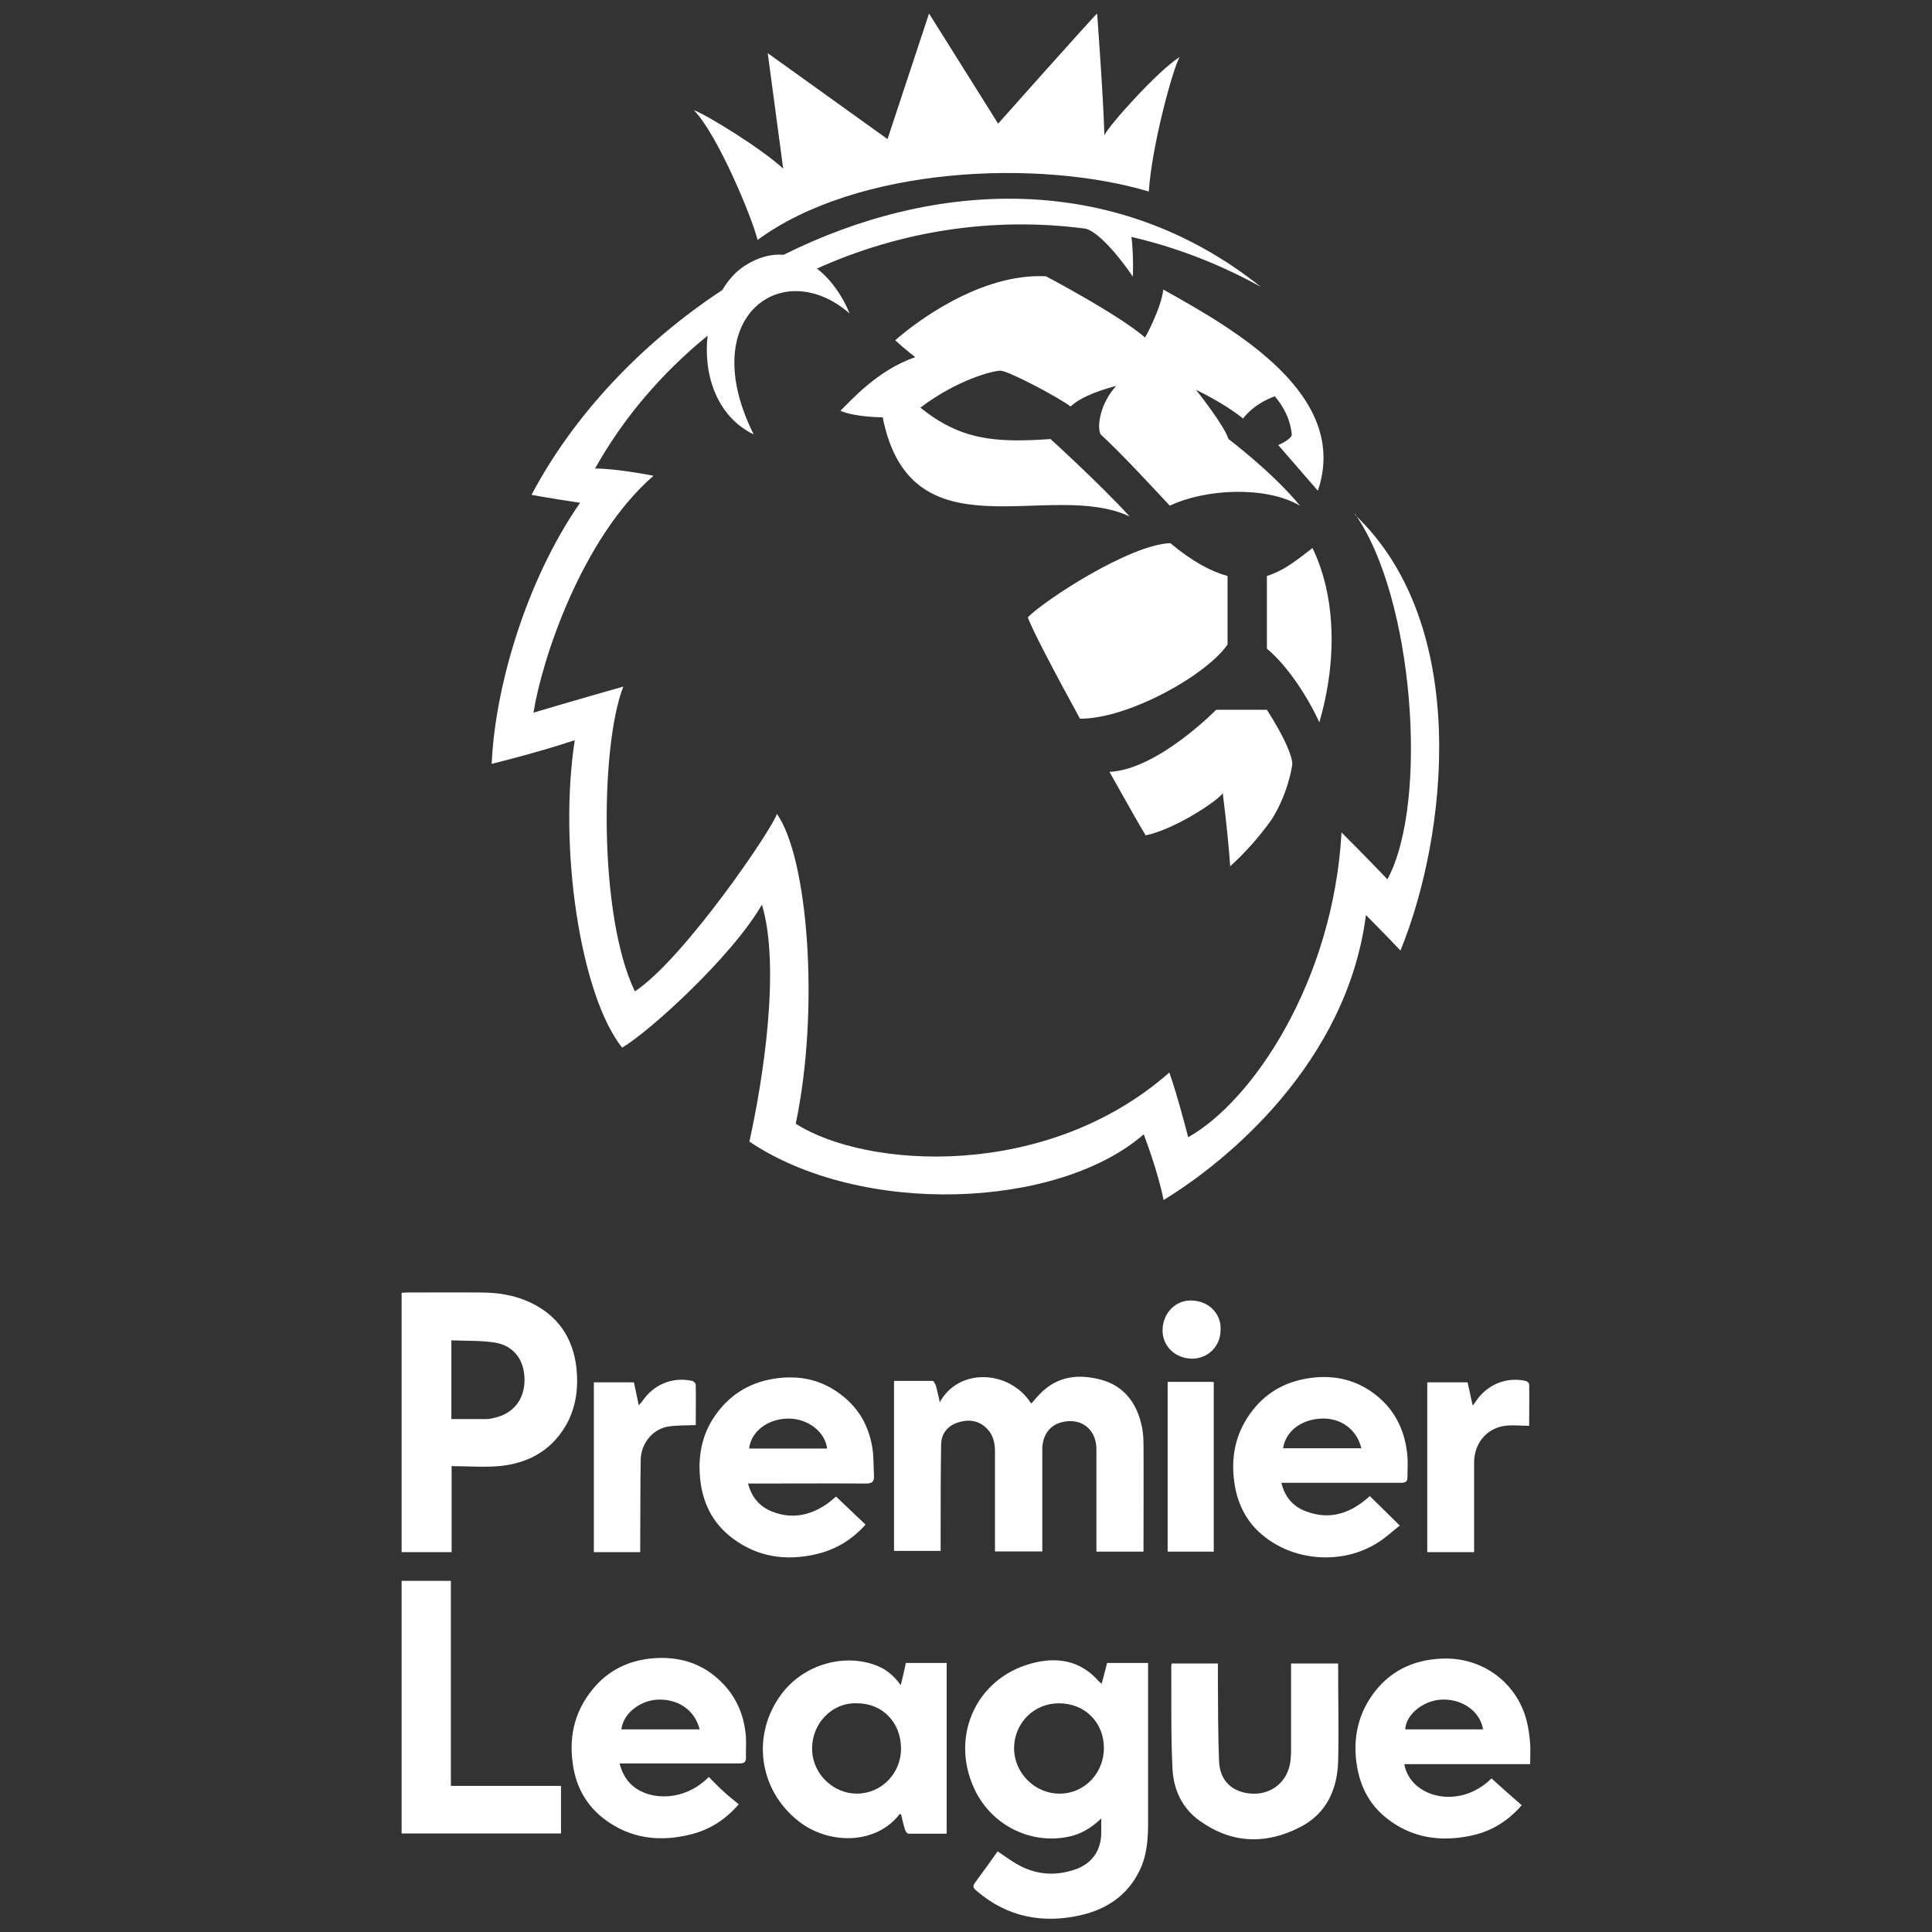 <?xml version="1.0" encoding="UTF-8"?>
<svg id="premier_league" data-name="premier league" xmlns="http://www.w3.org/2000/svg" width="80" height="80" viewBox="0 0 80 80">
  <rect x="0" y="0" width="80" height="80" fill="#333333" stroke="none"/>
  <defs>
    <style>
      .cls-1 {
        fill: #fff;
        stroke-width: 0px;
      }
    </style>
  </defs>
  <g id="_1_black" data-name="1 black">
    <g id="_2_white" data-name="2 white">
      <g>
        <g>
          <path class="cls-1" d="M45.83,68.86h1.71c0,.11,0,.2,0,.3,0,2.11,0,4.21,0,6.32,0,.69-.05,1.38-.37,2.01-.49.99-1.33,1.55-2.36,1.8-1.6.38-3.09.11-4.38-1-.13-.11-.17-.19-.05-.34.32-.43.63-.87.93-1.29.32.21.61.44.93.6.73.38,1.5.42,2.28.15.7-.24,1.08-.79,1.08-1.53,0-.17,0-.35,0-.58-.42.4-.86.66-1.38.76-1.6.32-3.21-.52-3.89-2.02-1.02-2.24.18-4.69,2.58-5.21,1-.22,1.89-.01,2.59.79.03.03.06.05.12.1.08-.3.15-.58.22-.85ZM43.85,70.53c-1.04,0-1.85.81-1.86,1.86,0,1.02.86,1.89,1.89,1.88,1.02,0,1.83-.84,1.83-1.89,0-1.06-.79-1.85-1.86-1.85Z"/>
          <path class="cls-1" d="M37.3,69.77c.08-.33.15-.61.21-.91h1.69v7.07c-.53,0-1.05,0-1.58,0-.05,0-.12-.09-.14-.15-.07-.22-.12-.44-.17-.66-.02,0-.05,0-.06,0-.99,1.28-2.93,1.26-4.16.31-1.68-1.3-2-3.61-.71-5.31.87-1.14,2.42-1.64,3.76-1.21.47.15.84.42,1.16.87ZM35.5,70.53c-1.03-.05-1.92.83-1.87,1.97.04.95.86,1.77,1.85,1.77,1.01,0,1.83-.83,1.83-1.86,0-1.09-.77-1.88-1.82-1.88Z"/>
          <path class="cls-1" d="M63.37,73.05h-5.22c.23,1.36,2.26,1.93,3.61.59.41.37.82.74,1.25,1.11-.61.71-1.34,1.12-2.19,1.28-1.23.24-2.39.06-3.4-.74-.76-.6-1.14-1.4-1.26-2.36-.12-.99.08-1.9.64-2.71.7-1,1.68-1.49,2.9-1.54,1.72-.08,3.18,1.05,3.54,2.68.06.27.1.56.12.84.02.27,0,.54,0,.85ZM58.19,71.61h3.22c-.12-.76-.89-1.29-1.76-1.23-.74.05-1.44.63-1.46,1.23Z"/>
          <path class="cls-1" d="M25.66,73.04c.17.63.53,1.02,1.09,1.22.63.23,1.72.21,2.6-.68.2.2.39.4.6.59.2.19.42.36.64.54-.58.67-1.23,1.06-1.99,1.25-1.28.32-2.49.18-3.57-.63-.75-.57-1.18-1.34-1.31-2.28-.18-1.22.11-2.31.94-3.24.6-.67,1.37-1.03,2.24-1.13,1.17-.13,2.21.17,3.04,1.04.6.63.9,1.4.95,2.26.01.26-.01.51,0,.77.01.21-.07.27-.27.27-1.47,0-2.94,0-4.41,0-.17,0-.33,0-.55,0ZM28.97,71.61c-.2-.81-.91-1.28-1.77-1.23-.74.05-1.4.6-1.47,1.23h3.24Z"/>
          <path class="cls-1" d="M16.63,65.46h2.04v8.49h4.56v1.97h-6.6v-10.47Z"/>
          <path class="cls-1" d="M50.43,68.87c0,.2,0,.39,0,.57.01,1.17,0,2.33.05,3.5.03.8.55,1.28,1.34,1.33.77.05,1.41-.42,1.58-1.16.04-.17.05-.35.06-.52,0-1.23,0-2.46,0-3.71h1.95c0,.07,0,.14,0,.21,0,1.27.03,2.55,0,3.82-.03,1.18-.48,2.19-1.58,2.75-1.42.73-2.84.68-4.16-.27-.73-.52-1.08-1.3-1.12-2.16-.07-1.41-.04-2.83-.05-4.24,0-.03.01-.07.02-.11h1.92Z"/>
        </g>
        <g>
          <path class="cls-1" d="M38.9,58.09c.79-1.49,2.93-1.36,3.8.03.12-.13.23-.27.35-.39.72-.75,1.6-.85,2.54-.6.89.24,1.42.88,1.65,1.76.08.29.11.59.11.89.01,1.4,0,2.8,0,4.19,0,.09,0,.17,0,.28h-1.95c0-.09,0-.18,0-.28,0-1.32,0-2.64,0-3.96,0-.83-.63-1.32-1.43-1.12-.5.12-.8.53-.81,1.1,0,1.33,0,2.65,0,3.98,0,.09,0,.17,0,.27h-1.96c0-.1,0-.2,0-.29,0-1.28,0-2.57,0-3.85,0-.34-.07-.67-.32-.93-.35-.37-.78-.41-1.24-.26-.43.15-.67.48-.67.92-.02,1.19-.02,2.39-.02,3.58,0,.26,0,.53,0,.81h-1.93v-7.04c.53,0,1.07,0,1.6,0,.04,0,.1.12.13.19.06.21.1.42.16.66Z"/>
          <path class="cls-1" d="M18.69,64.27h-2.06v-10.74c.08,0,.16-.01.25-.01,1.01,0,2.02-.01,3.02,0,.7,0,1.38.1,2.03.4,1.17.54,1.8,1.48,1.94,2.73.08.75,0,1.5-.34,2.19-.58,1.14-1.55,1.72-2.77,1.86-.67.07-1.36.01-2.06.01v3.56ZM18.69,55.49v3.27c.5,0,.99,0,1.47,0,.1,0,.21-.03.31-.05.78-.17,1.25-.76,1.25-1.57,0-.83-.45-1.43-1.25-1.55-.58-.09-1.17-.06-1.78-.09Z"/>
          <path class="cls-1" d="M56.73,61.96c.4.39.79.77,1.23,1.21-.32.25-.6.52-.93.72-1.45.91-3.46.77-4.77-.34-.62-.52-.98-1.21-1.12-1.99-.21-1.16,0-2.25.75-3.19.62-.78,1.45-1.2,2.44-1.32.99-.12,1.88.11,2.65.72.82.65,1.22,1.53,1.3,2.56.02.26,0,.53,0,.8.01.21-.06.27-.27.27-1.52,0-3.04,0-4.57,0-.11,0-.23,0-.38,0,.14.58.47.97.99,1.17,1.02.4,1.89.09,2.67-.62ZM53.12,59.97h3.25c-.18-.77-.84-1.26-1.64-1.23-.85.03-1.49.52-1.6,1.23Z"/>
          <path class="cls-1" d="M30.97,61.41c.15.59.48.97,1,1.18.83.33,1.61.16,2.32-.35.12-.09.23-.19.33-.27.41.39.81.77,1.22,1.16-.56.63-1.23,1.03-2.02,1.22-1.27.3-2.46.13-3.51-.67-.84-.64-1.25-1.52-1.33-2.57-.07-.93.12-1.79.67-2.55.64-.89,1.52-1.38,2.62-1.5,1.01-.11,1.9.14,2.68.79.68.56,1.05,1.29,1.18,2.15.05.36.04.74.06,1.11.01.22-.06.32-.32.32-1.52-.01-3.04,0-4.56,0-.1,0-.21,0-.35,0ZM34.25,59.98c-.09-.7-.8-1.24-1.6-1.24-.85,0-1.55.53-1.63,1.24h3.23Z"/>
          <path class="cls-1" d="M60.77,57.24c.07.3.13.61.21.96.06-.07.1-.12.13-.17.45-.69,1.26-1.03,2.06-.85.06.01.15.09.15.14.01.58,0,1.16,0,1.72-.37,0-.73-.05-1.07.01-.73.13-1.2.74-1.21,1.49,0,1.13,0,2.26,0,3.4,0,.1,0,.21,0,.33h-1.94v-7.03h1.66Z"/>
          <path class="cls-1" d="M26.52,64.27h-1.93v-7.03h1.66c.06.3.13.6.2.95.06-.07.1-.11.14-.16.47-.7,1.25-1.03,2.07-.85.06.01.15.1.15.16.01.57,0,1.15,0,1.67-.42.02-.82,0-1.2.07-.63.14-1.07.72-1.08,1.37-.02,1.16-.01,2.32-.02,3.48,0,.1,0,.21,0,.34Z"/>
          <g>
            <path class="cls-1" d="M48.35,57.22c.6,0,1.18,0,1.77,0,.04,0,.09,0,.14.01v7.02h-1.91v-7.04Z"/>
            <path class="cls-1" d="M50.54,55.08c0,.67-.53,1.19-1.2,1.18-.7-.02-1.23-.54-1.2-1.23.03-.67.54-1.2,1.2-1.18.83.03,1.25.67,1.2,1.23Z"/>
          </g>
        </g>
      </g>
    </g>
    <g>
      <path class="cls-1" d="M56.11,21.29c2.42,3.41,3.07,11.93,1.34,15.12,0,0-1.12-1.17-1.9-1.94-.35,6.22-3.72,11.15-6.35,12.62,0,0-.43-1.69-.78-2.68-5.1,4.49-12.57,3.98-15.47,2.12.99-4.71.52-10.98-.78-12.83-.17.6-3.85,6.01-5.88,7.35-1.51-3.11-1.43-10.2-.48-12.62,0,0-2.29.65-3.72,1.08.35-2.2,1.99-7.22,4.97-9.81,0,0-1.51-.3-2.42-.3,1.18-2.11,2.78-3.97,4.66-5.5-.18,1.6.37,3.34,1.91,4.09-2.43-4.85,1.18-7.44,3.97-5.01-.29-.72-.76-1.4-1.35-1.86,3.39-1.53,7.24-2.17,11.13-1.65.74.21,1.88,1.87,1.95,1.99.02-.52,0-1.23-.06-1.65,1.81.42,3.61,1.1,5.36,2.07-6.07-4.84-13.55-4.43-19.76-1.33-.51-.04-1.05.09-1.62.46-.37.24-.68.59-.92,1-3.36,2.21-6.17,5.2-7.9,8.48,0,0,.55.11,2.01.33-2.26,3.25-3.53,7.7-3.66,10.81,0,0,1.88-.46,3.44-.98-.69,4.45.24,10.57,1.96,12.73,1.12-.65,4.54-3.76,5.79-5.92.78,2.59.04,7.3-.52,9.81,4.62,3.11,12.75,2.81,16.33-.3,0,0,.6,1.56.82,2.72,2.64-1.6,7.6-5.7,8.38-11.8,0,0,.82.82,1.43,1.47,1.94-4.75,2.94-13.48-1.9-18.06Z"/>
      <path class="cls-1" d="M31.35,9.95c4.14-3.06,11.65-3.38,16.22-2.02.12-1.9,1.02-5.18,1.28-5.57-.9.56-2.94,2.84-3.12,3.24-.04-1.54-.3-5.04-.3-5.04-.1.06-4.1,4.56-4.1,4.56l-2.86-4.56-1.72,5.2-4.96-3.56.64,4.78c-.92-.84-3.12-2.2-3.7-2.42.98,1,2.42,4.46,2.64,5.38Z"/>
      <path class="cls-1" d="M47.42,13.98c-1.12-.97-4.11-2.54-4.11-2.54-2.72-.14-5.43,1.93-6.24,2.65.36.34.83.7.83.7-1.55.52-2.69,1.82-3.1,2.22.63.27,1.75.27,1.75.27,1.17,5.88,6.94,2.54,10.23,4.11-1.23-1.35-3.28-3.21-3.28-3.21-2.31.16-3.72.04-5.39-1.3,1.55-1.17,3.01-1.53,3.32-1.53s2.31,1.05,2.9,1.48c.49-.45,1.39-.72,1.89-.85-.65.7-.81,1.66-.65,2,.97.9,2.2,2.25,2.87,2.96,1.46-.7,3.97-.83,5.39,0-1.14-1.39-2.96-2.76-2.96-2.76-.2-.61-1.35-2.04-1.35-2.04,1.3.63,1.95,1.19,1.95,1.19.52-.67,1.32-.92,1.32-.92.63.76.67,1.37.7,1.57.02.2-.56.45-.56.45l1.64,1.89c1.35-3.97-3.46-6.69-6.4-8.33-.09.79-.76,2-.76,2Z"/>
      <path class="cls-1" d="M54.35,22.69c-.53.4-1.12.92-1.89,1.16v3.01c.89.74,1.72,2.06,2.17,3.05.76-2.6.67-5.25-.28-7.21Z"/>
      <path class="cls-1" d="M50.63,32.84c.15,1.15.27,2.43.31,3.03.65-.59,1.22-1.24,1.72-1.94.66-1.05.84-2.15.85-2.28.01-.31-.29-1.07-1.05-2.26h-2.1s-2.44,2.49-4.42,2.57c.69,1.23,1.27,2.26,1.5,2.63,1.25-.26,3.05-1.48,3.19-1.75Z"/>
      <path class="cls-1" d="M50.83,26.7v-2.85c-.67-.18-1.45-.59-2.37-1.36-1.69.06-5.23,2.38-5.9,3.07.15.46,1.12,2.3,2.16,4.2,1.98.01,5.21-1.78,6.11-3.07Z"/>
    </g>
  </g>
</svg>